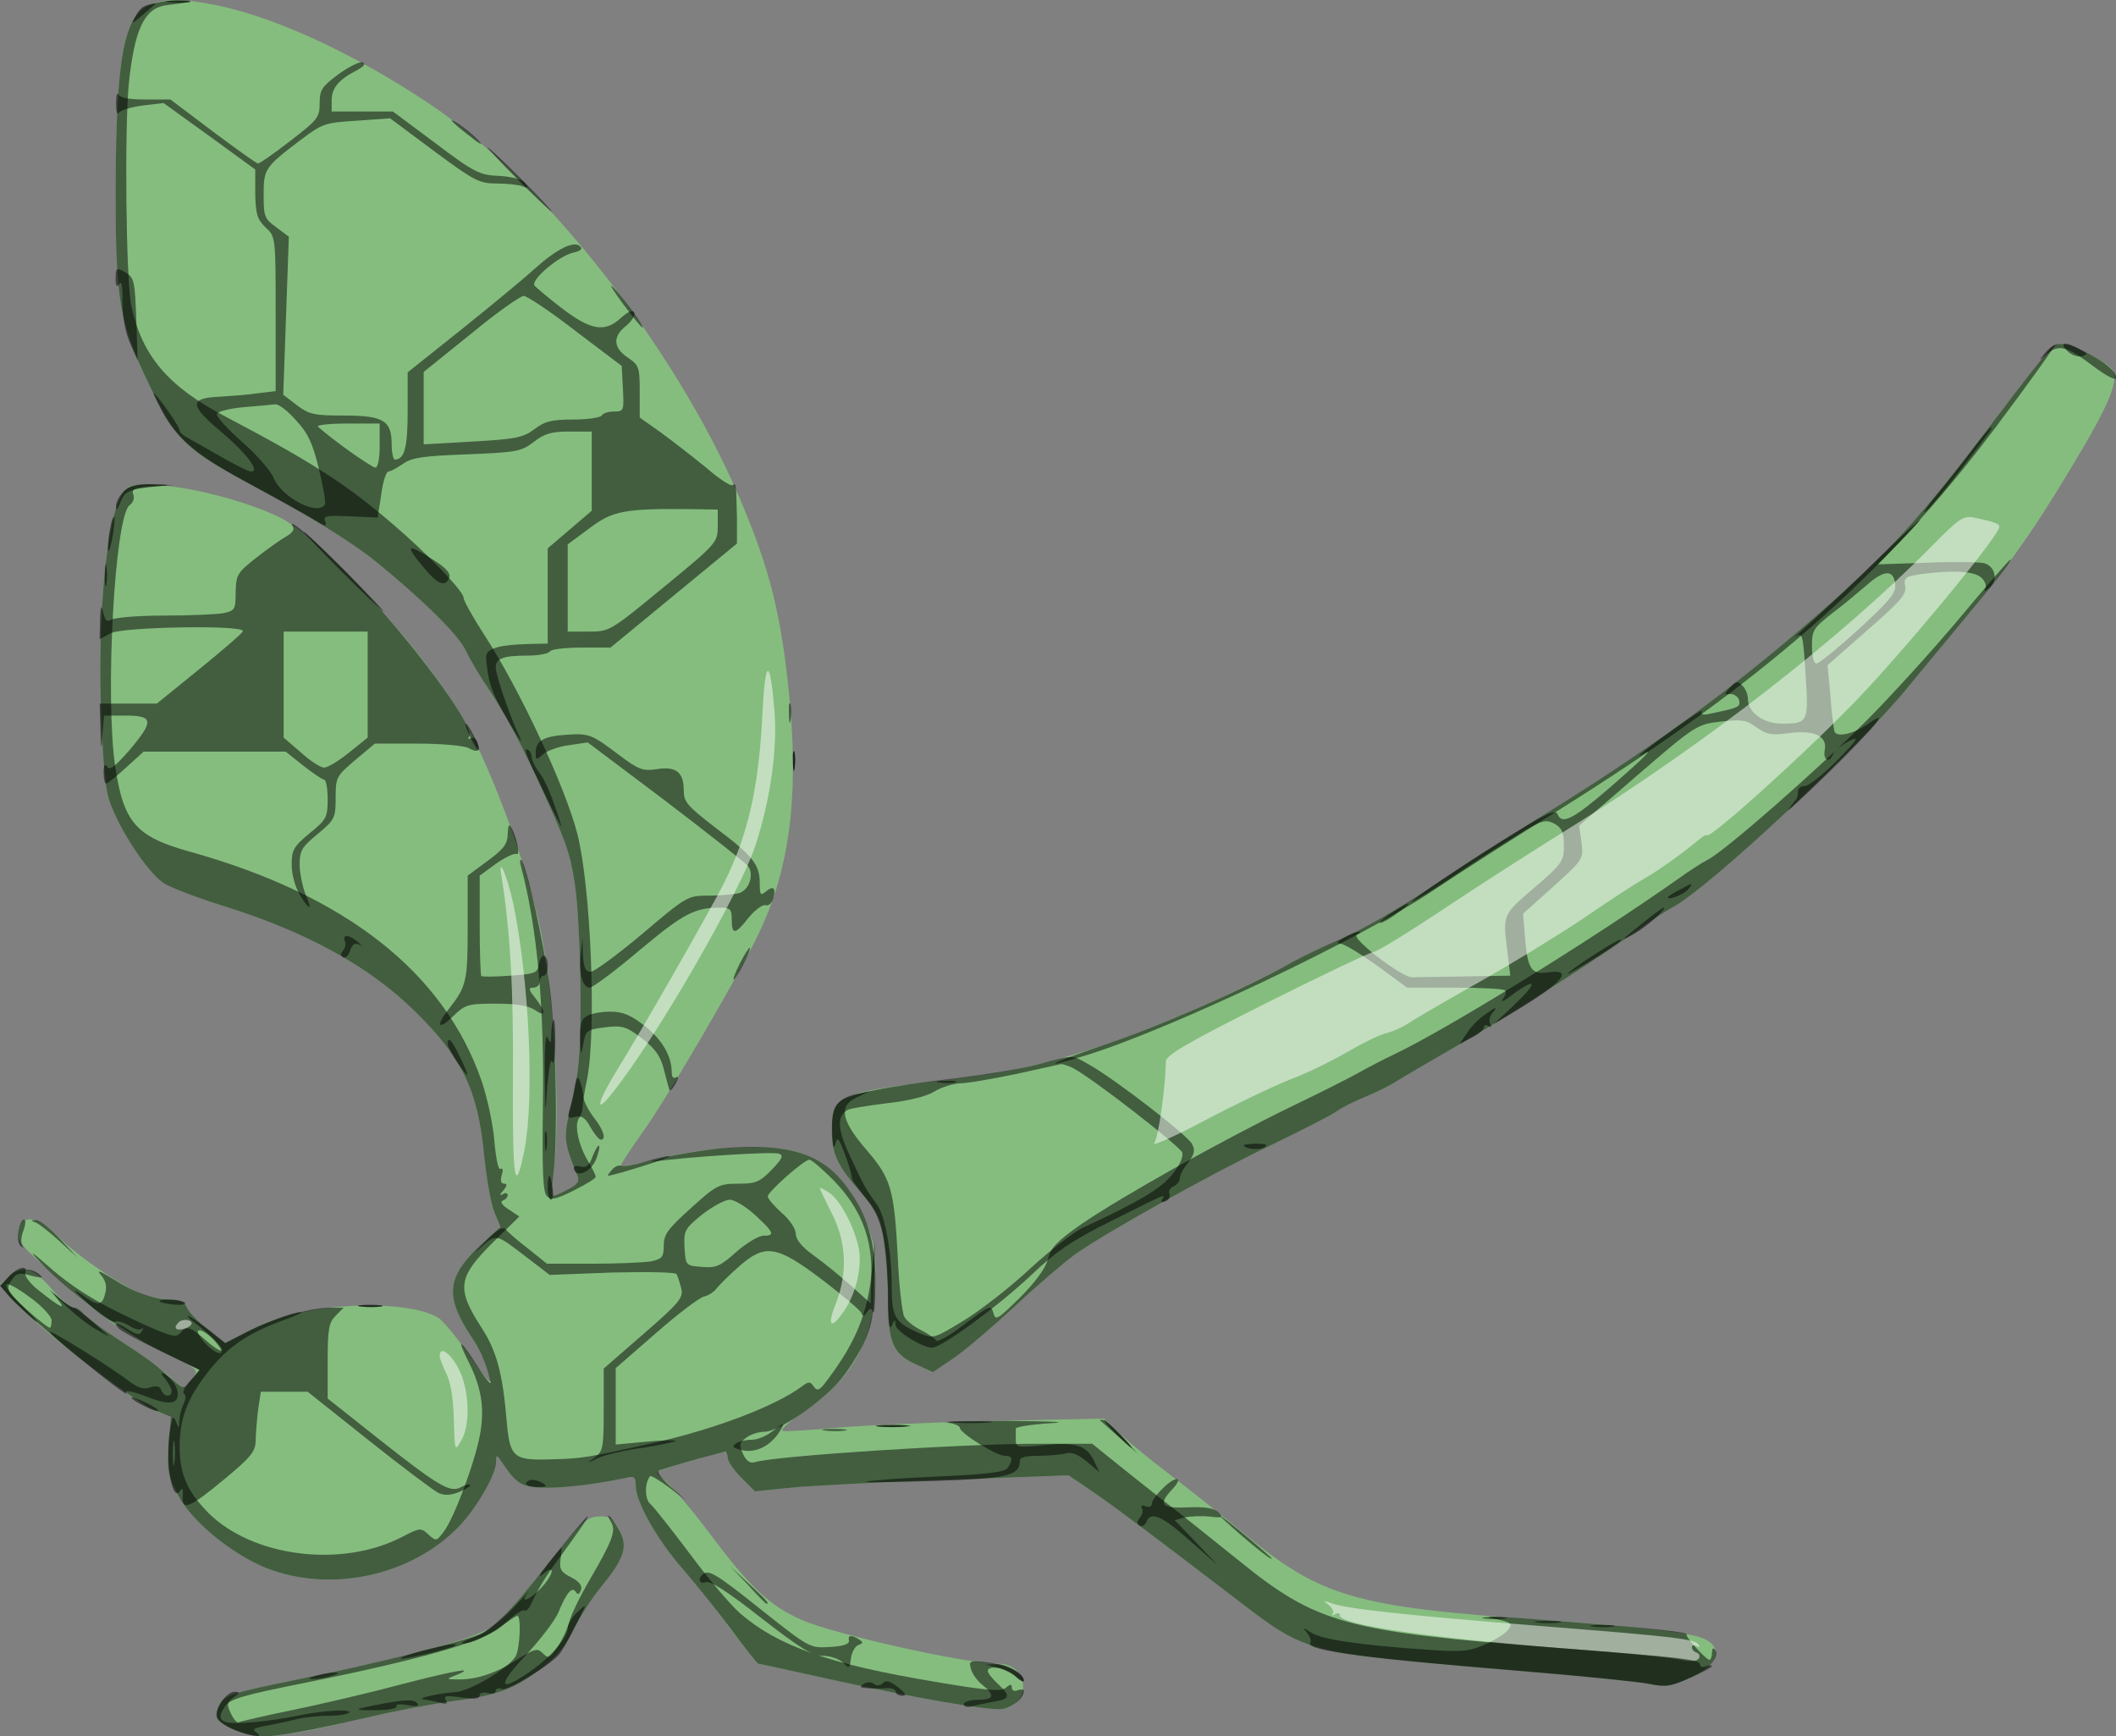 <svg xmlns="http://www.w3.org/2000/svg" viewBox="0 0 528.9 433.98" version="1.0"><rect x="0" y="0" width="528.9" height="433.98" fill="#808080" stroke="none"/><g fill="#85bd7e"><path d="M37.3 1.263c-6.4 2.8-8.3 13.4-8.4 46.3 0 27.6.9 33.1 8.4 48.6 6.3 13.2 9.3 16.3 22.6 23.4 17.4 9.3 27.7 15.7 34.3 21 12 9.8 20.4 18.2 22.2 22 1 2.1 3.1 5.7 4.7 8.1 5 7.3 9.5 15.7 15.7 29.5 5.2 11.5 6.1 14.5 7.2 23.2.6 5.5 1.1 17.4 1.1 26.5 0 13.5-.4 18.1-2.1 25.4-2.3 9.2-2.2 9.9 1.4 18.8.5 1.2-.2 2.1-2.4 3.2-1.6.9-3.3 1.6-3.7 1.6s-.4-2.3 0-5.1c1.9-14 .4-43.1-3-60.4-3.6-18-13.9-45.3-21.6-57.2-11.6-17.8-34-41.8-43.5-46.7-12-6-34.7-10.4-38.6-7.4-4.3 3.3-7.2 27.5-6.4 54 .2 9.5 1 19.7 1.7 22.5 1.5 6.6 9.8 19.6 14.2 22.3 1.8 1.1 8.4 3.6 14.8 5.6 20.8 6.5 36.4 15.1 47.8 26.3 11.9 11.7 15.7 19.6 17.3 35.9.6 5.9 1.7 12.3 2.6 14.4l1.5 3.6-4.1 3.7c-9.1 8.3-10 13.1-3.8 22.8 1.9 2.9 3.7 6.2 4 7.3.3 1 .9 3 1.3 4.4.3 1.4-1.8-1.1-4.7-5.4-3-4.4-6.6-8.8-8-9.9-3.9-2.8-15.2-4-26.2-2.8-10.1 1.2-15.6 2.7-22.7 6.6l-4.6 2.4-4.4-3.5c-2.5-2-4.8-4.4-5.2-5.5-.5-1.2-1.7-1.9-3.5-1.9-1.5 0-4.5-.5-6.5-1-4.8-1.4-17.1-9.6-22.3-14.9-4.8-5-9-5.6-9.8-1.4-.4 2.2.4 3.4 5.1 7.7 13.5 12.4 21 17.9 30.4 22.4 9.6 4.5 9.6 4.6 8.1 6.9-.8 1.3-1.8 2.3-2.2 2.3s-2.2-1.4-4.1-3.2c-1.9-1.7-7.1-5.5-11.5-8.3-4.4-2.9-8.6-5.9-9.4-6.8-.7-1-1.9-1.7-2.6-1.7s-3.1-2-5.2-4.4c-4.9-5.6-7.7-6.5-10.8-3.6l-2.4 2.3 2.2 2.7c5.1 6.4 31.8 27.2 37.1 29l3.4 1.1-.5 7.2c-.5 6.5-.2 7.7 2.4 12.7 3.4 6.5 13.6 14.8 22.3 18.2 16 6.1 35.8 1.8 47.7-10.4 4.5-4.7 9.3-12.9 9.4-16.2 0-2 .1-2 1.7.4 3.6 5.3 5 6 11 6 5.1 0 12.8-1 20-2.5 1.8-.5 2.2-.1 2.2 2 0 4 5.3 13.4 11.5 20.5 3.1 3.6 8.6 10.4 12.2 15.3 3.6 4.8 6.7 8.7 7 8.7.2 0 7.7 1.6 16.6 3.6 22.7 5 41.2 8.2 44.4 7.7 7.4-1.3 6.5-11.3-1-11.3-8.2 0-41.2-7.4-49.3-11s-13-8.3-23-21.7c-4.6-6.1-9.6-12-11.1-13.1-3.1-2.3-3.6-2 7.3-5.1 8.5-2.5 8.4-2.5 8.4-.6 0 .9 1.5 3.1 3.4 5l3.4 3.4 8.9-.9c4.8-.5 22.5-1.4 39.2-2l30.3-1.1 6.2 4.2c6.9 4.8 13.6 9.9 34.6 25.9 19.2 14.7 17.2 14.1 69.1 18.5 16.7 1.4 32.5 3 35.1 3.5 4.2.8 5.5.7 10.2-1.4 7.9-3.5 8.8-8.7 1.7-10.5-4.4-1.2-18.7-2.7-39.1-4.1-46.2-3.2-54.8-5.7-74-21.6-5.8-4.7-14.1-11.4-18.5-14.7s-9.9-7.8-12.2-10l-4.2-4-27.3.6c-15 .3-32.8 1.1-39.6 1.7-6.7.6-12.8 1-13.4.8-.7-.3 1.3-2.1 4.4-4.2 12.5-8.3 18.1-17.8 18.6-32.1.3-7.3 0-10.1-1.7-14.6-4.6-12.3-11.7-18.5-22.2-19.7-8.3-.9-21.4.2-31.3 2.8-4.4 1.1-8.1 1.8-8.3 1.6s2.3-4.1 5.6-8.7c5.4-7.5 22.3-36.3 28.1-47.9 8.2-16.2 10.8-34.6 8.5-59.5-2-21.4-4.9-33.1-12.8-51.5-16.3-37.7-49.1-79.2-77.7-98.2-18.7-12.4-37.8-21.2-52.5-24.3-9-1.8-13-1.8-17.1-.1z"/><path d="M497.9 105.763c-17.3 23-25.7 32.3-42.6 47-22.6 19.8-43.5 35-71.4 52.1-7.4 4.6-19.4 12.3-26.7 17.2-7.2 4.8-16.9 10.4-21.5 12.4-4.6 1.9-11 5-14.3 6.9-11.1 6.1-32.8 15.6-46 20-15.2 5-23.9 6.9-42.5 9-22.5 2.6-25 3.8-25 11.6 0 6.5 1.2 9.1 7.1 15.9 4.4 5.1 5.1 6.5 5.9 12.1.5 3.5 1 9.8 1 13.9 0 11.5 1.2 14.4 6.7 17l4.6 2.1 5.3-3.6c2.9-2 9.7-7.8 15.1-12.8 5.4-5.1 12.1-10.8 14.8-12.8 7.6-5.5 34.4-20.4 49.4-27.6 7.3-3.5 14.5-7.2 16-8.2 1.5-1.1 4.7-2.7 7.2-3.7 2.4-1 6-2.7 7.9-3.9s9.4-5.6 16.7-9.8c11.9-6.9 35.3-22 45.7-29.4 2.1-1.5 5.2-3.6 7-4.5 9.4-5.3 44.9-38.4 58.1-54.3 2.7-3.3 8.1-9.8 12-14.5 12.9-15.4 19.3-24.3 28.9-40.3 10.2-16.8 12.6-22.8 10.5-25.4-1.7-2-10.4-6.3-12.8-6.3-1.5 0-6.3 5.7-17.1 19.9zM136.5 391.563c-5.4 6.8-11.2 13.4-13 14.8-3.9 2.9-21.9 7.9-48 13.2-16.1 3.2-19.1 4.1-20.3 6-2 3.1-1.1 4.9 3.2 6.7 6.3 2.7 11 2.3 33.5-3 5.8-1.4 15.1-3.2 20.8-4 12-1.6 15.7-3 22.8-8.4 3.7-2.8 6-5.5 7.8-9.5 1.5-3 4.6-7.9 7-10.8 5.9-7.3 6.8-10.3 4.3-14.5-1.6-2.7-2.5-3.2-5.2-3-2.9.2-4.3 1.6-12.9 12.5z"/></g><g fill-opacity=".5"><path d="M42.2.563c1.5.2 3.7.2 5 0 1.2-.2 0-.4-2.8-.4-2.7 0-3.8.2-2.2.4zM36.1 1.563c-.7.2-1.7 1.4-2.3 2.6-1.1 2-1 2 1.7-.3 1.6-1.4 3.1-2.6 3.3-2.8.7-.4-1.4-.1-2.7.5zM84.6 18.563c-4.2 3.1-4.7 3.9-4.7 7.3 0 3.5-.5 4.1-7.4 9.4-4 3.1-7.6 5.6-8 5.6s-5.4-3.6-11.3-8l-10.6-8h-6.3c-4 0-6.4-.4-6.7-1.3-.3-.6-.6.4-.6 2.3s.3 3 .7 2.3c.4-.6 3.1-1.4 6-1.8l5.2-.6 11.5 8.3 11.4 8.3v6.1c.1 5.1.5 6.4 2.6 8.4 2.5 2.3 2.5 2.4 2.5 21.6v19.3l-4.2.5c-2.4.4-6.8.7-9.8.9-7.6.3-7.6 2.1.2 8.6 6.4 5.4 10 10.1 7.7 10.1-.7 0-4.1-1.7-7.7-3.8-3.5-2-7.3-4.1-8.3-4.7-1-.5-1.9-1.3-1.9-1.8 0-.8-4.3-7.1-6.3-9.2-.6-.6.3 1.4 1.9 4.4 3.7 7 8.9 11.2 22.8 18.7 6.3 3.4 13 7.1 15 8.3 2.9 1.8 3.5 2 3 .6-.6-1.4.1-1.6 6.2-1.3l6.9.3.9-5.8c.4-3.1 1.2-5.7 1.8-5.7.5 0 2.1-.9 3.6-1.9 2.2-1.6 5.1-2 16-2.4 12.4-.5 13.6-.7 16.7-3.1 2.7-2.1 4.5-2.6 8.9-2.6h5.6v19.8l-5.5 4.7-5.5 4.7v23.8l-4.7.1c-7.8.2-10.8 1.2-10.7 3.4.4 5.6 1.3 8.5 4.2 13.5 3.9 6.9 5.7 9.4 3.8 5.5-2.2-4.8-5.6-14.7-5.6-16.6 0-2.2 2-2.9 8-2.9 2.7 0 5.2-.5 5.5-1 .3-.6 3.9-1 7.9-1h7.3l15.8-13 15.8-13v-6.5c-.2-8.6-.2-8.7-1.1-8.1-.5.3-3.4-1.6-6.5-4.3-3.2-2.6-8.2-6.5-11.2-8.7l-5.5-3.9v-6.5c0-6.1-.2-6.6-3-8.5-3.7-2.5-3.8-5.3-.3-8 1.4-1.2 2.3-2.7 1.9-3.3-.4-.7-1.5-.2-3.3 1.4-4 3.7-7.5 3.1-14.6-2.3-3.4-2.6-6.5-5.2-7-5.8-1-1.4 6.1-7.4 9.6-8.2 1.9-.4 2.5-.9 1.8-1.6-1.5-1.5-5.9.7-11.1 5.4-2.4 2.2-10.6 9-18.2 15.1l-13.8 11v9.7c0 9.1-.8 12.1-3.2 12.1-.4 0-.8-1.7-.8-3.8 0-6-2.1-7.2-12-7.2-7.4 0-8.7-.3-11.7-2.6l-3.4-2.6.7-19.7.7-19.8-3.2-2.4c-2.9-2.1-3.1-2.7-3.1-8.1 0-6.5.3-6.9 9.4-13.8 5.3-4 6-4.2 13.9-4.7l8.3-.6 11 8.2c10 7.4 11.3 8.1 15.6 8.1 2.5 0 5.5.3 6.5.7 1.5.6 1.6.4.6-.8-.8-1-3.3-1.6-6.5-1.8-4.8-.2-6.1-.8-15.9-8.2l-10.6-7.9H82.9v-2.8c0-3.1 1.8-5.2 6.3-7.5 1.8-1 2.3-1.6 1.4-2-.7-.2-3.4 1.1-6 3zm59.3 64.2l11.5 8.7.3 5.7c.3 5.5.2 5.7-2.2 5.7-1.4 0-2.8.4-3.1 1-.3.5-3.5 1-7.1 1-5.4 0-7.1.4-9.7 2.4-2.8 2.1-4.7 2.5-15.4 3.1l-12.3.7v-18.1l11.8-9.5c6.4-5.3 12.4-9.5 13.2-9.5s6.7 3.9 13 8.8zm-70 22.2c3 3.2 4.2 5.6 5.8 12.2 1.1 4.5 1.8 8.5 1.5 8.9-1.7 3-10.8-1.7-12.8-6.6-.8-1.9-4.4-6-8-9.1-3.6-3.2-6.4-6.3-6.2-6.9s3.2-1.4 6.8-1.7c3.5-.3 7-.6 7.8-.7s3.1 1.6 5.1 3.9zm21 6.4c0 3.3-.4 5.5-1.1 5.5-.9 0-10.8-7-14.3-10.2-.6-.4 2.7-.8 7.2-.8h8.2v5.5zm84.5 20.1c0 4.1-.1 4.3-13.5 15.3s-13.5 11.1-18.7 11.1h-5.3v-21.8l5.4-4c5.8-4.4 8.8-5 25.6-4.8l6.5.1v4.1zM28.9 69.563c0 2 .3 2.4.9 1.4.6-.9.9.7.8 4.5 0 3.7.7 7.5 1.9 10.3l1.9 4.3-.3-9.3c-.4-11-.5-11.4-3.1-12.9-1.9-1-2.1-.8-2.1 1.7zM511.3 88.063c-1.9 2.3-1.9 2.3.2.5 3.1-2.6 5-2.1 11.5 2.8 3.3 2.5 5.9 3.9 5.9 3.1 0-1.7-2.6-3.9-7.7-6.5-5.4-2.7-7.5-2.7-9.9.1zM492.9 112.563c-2.4 3.2-6.4 8.3-8.9 11.3s-3.7 4.8-2.7 4 4.8-5.3 8.4-10c8.8-11.4 8.5-11 7.9-11-.2 0-2.4 2.6-4.7 5.7zM30.9 122.863c-1.1 1.1-2 2.8-1.9 3.7 0 1.2.4.8 1.1-1 1-2.8 2.4-3.4 9.3-4 3.5-.3 3.3-.4-1.2-.5-4.1-.2-5.8.3-7.3 1.8zM27.6 131.763c-.4 1.8-.7 4.3-.6 5.5.1 1.1.5.1 1-2.4s.7-4.9.6-5.5c-.2-.5-.7.5-1 2.4zM469.4 139.663c-5.5 5.4-12.7 12.2-16 15.2-3.4 3-5.4 4.9-4.4 4.2 1.5-1.1 1.7-.3 2.3 9.4.8 12.1.7 12.4-6 12.4-4.5 0-8.4-2.8-8.4-6.1 0-1.1-.6-2.7-1.4-3.4-1.2-1.2-1.6-1.1-3 .4-1.6 1.8-1.6 1.9 0 1.7 1 0 2 .7 2.2 1.6.3 1.7 0 1.8-7.6 3.4-1.6.3-2.1.1-1.7-.7.4-.6-2.6 1.3-6.6 4.2-7.2 5.1-10.8 8-8.1 6.5 2.9-1.7.6.6-8.2 8.3-9.3 8-12.1 9.5-13.2 6.7-.4-1.1-2.7-.2-9.5 4-11 6.6-26.9 17.3-26.9 17.9 0 .3 4.6-2.5 10.3-6.3 5.6-3.8 13.1-8.5 16.5-10.6 5.7-3.5 6.6-3.7 8.8-2.6 1.9 1.1 2.4 2.1 2.4 5.5 0 3.9-.4 4.5-7.5 10.6-7.9 6.8-7.8 6.5-6.6 16.1l.7 5.8-11.5.2c-6.4.1-12.3.2-13.1.2-2.6 0-15.2-9.7-13.8-10.6 2.3-1.4-.6-.8-3.2.7-1.7 1-2 1.4-.9 1.5.9 0 5 2.5 9.2 5.5l7.5 5.5h11.9c6.6 0 12.3.3 12.6.7.4.3.1 1.3-.6 2.2-.6.9.5.4 2.5-1.2 6-4.4 6.4-3.1.6 2.4l-5.3 5 4.5-2.7c12.7-7.6 15.8-11.2 8.9-10.2-4 .6-5-1-5.6-8.4l-.5-6.3 7.6-6.8c7.5-6.8 7.5-6.8 7-11l-.6-4.2 14.7-12.7c14.5-12.5 14.8-12.6 20.7-13.3 5.2-.6 6.4-.4 8.9 1.4s3.7 2.1 8 1.5c6.4-.9 9.8.7 9.1 4.2-.5 2.6 1.2 3.4 2.1 1 .3-.8 2.1-2.2 3.9-3.2 2.8-1.4 2.4-.6-3 4.9-3.5 3.5-7.1 6.4-8 6.3-1 0-1.7.6-1.7 1.4s-.2 1.7-.5 2-1.1 1.4-1.9 2.5 3.6-3 9.8-9c11.6-11.4 16-16.6 10.4-12.6-3.8 2.7-8.2 3.7-8.7 2-.2-.8-.7-4.8-1-9l-.7-7.5 9.9-8.7c8.3-7.2 9.9-9.1 9.5-11-.4-2.2 0-2.5 4.3-3.1 7.9-1 13.1-.7 14.8 1 .9.8 1.3 2.1.9 2.7-.4.8-.2.8.9-.1 2.4-1.9 1.7-5.5-1.2-6.3-1.4-.3-7.9-.4-14.5-.1l-12 .4 5.5-5.6c8.7-9 5.4-6.4-5.5 4.2zm4.3 6.3c.3 2.2-1.3 4.1-9.1 11.3-5.2 4.7-9.9 8.6-10.6 8.6-.6 0-1.1-1.8-1.1-4.3 0-4.1.4-4.6 5.1-8.3 2.8-2.1 6.7-5.4 8.7-7.1 4.3-3.8 6.6-3.8 7-.2z"/><path d="M73.2 131.663c.5.6-.2 1.6-1.6 2.4-1.3.7-4.7 3.1-7.5 5.3-4.8 3.8-5.1 4.3-5.2 8.6 0 4.4-.2 4.7-3.1 5.3-1.7.3-8.4.6-14.8.6s-12.3.5-13.1 1c-1.2.7-1.6.3-2.1-1.8s-.7-1.7-.8 2l-.1 4.7 2.8-1.5c3.1-1.6 33.6-2.1 33-.5-.1.5-5.1 4.8-10.9 9.5l-10.6 8.6H24.9l.2 6.2c.1 5.7.2 5.8.5 1.5l.4-4.7h5.5c6.9 0 7 1.4.8 8.7-3.5 4-4.9 5.1-5.5 4.1-.6-.9-.9-.4-.9 1.4 0 1.6.3 2.8.6 2.8.4 0 2.6-1.8 5-4l4.4-4h35.5l4.4 3.5c2.4 1.9 4.8 3.5 5.2 3.5.5 0 .9 2.2.9 4.9 0 4.5-.3 5.1-4.5 8.5-4 3.3-4.5 4.2-4.5 7.9 0 2.4.9 5.6 2 7.4 2.6 4.3 3.3 4.2 1.4-.2-.7-1.9-1.4-5.2-1.4-7.3 0-3.5.6-4.4 4.5-7.6 4.3-3.6 4.5-4 4.5-9.1s.2-5.4 4.9-9.4l4.9-4.1h10.7c5.8 0 11.5.5 12.7 1.1 2.3 1.3 3.1.8 2.2-1.5-.3-.9-1.1-1.3-1.7-.9-.6.3-.7.1-.3-.5 1.5-2.5-14.6-24.2-29.4-39.6-8.6-8.9-16.5-15.8-14.7-12.8zm18.7 39.4v13.3l-4.6 3.7c-2.6 2.1-5.4 3.8-6.3 3.8s-3.5-1.7-5.8-3.8l-4.3-3.7v-26.5h21v13.2zM105.5 141.363c3.8 4.7 5.8 5.6 6.8 3 .4-1.1-.9-2.5-4.1-4.5-6.4-4.1-7.1-3.8-2.7 1.5zM26.2 143.863c0 2.5.2 3.5.4 2.2.2-1.2.2-3.2 0-4.5-.2-1.2-.4-.2-.4 2.3zM141.4 183.663c-5.6.4-7.5 1.5-7.5 4.5 0 1.9.1 1.9 1.8.4 1-.9 4-2 6.5-2.3l4.7-.7 19.4 14.6c10.6 8.1 19.9 15.4 20.6 16.2 1.7 2.1.4 6.1-2.2 6.9-1.3.3-4.7.6-7.6.6-5.2 0-5.4.1-16.5 9.5-6.2 5.2-12 9.5-12.9 9.5-1.4 0-1.8-.9-2-4.3l-.1-4.2-.4 3.9c-.6 5 .4 8.6 2.2 8.6.7 0 6.4-4.2 12.5-9.4 10.9-9.1 13.7-10.6 20.1-10.6 2.6 0 2.9.4 2.9 3 0 3.9.9 3.8 4.3-.6 1.6-1.9 3.5-3.3 4.2-3 .7.2 1.5-.5 1.9-1.7.7-2.7 0-3.3-1.9-1.7-1.3 1.1-1.5.8-1.5-2.2 0-4.6-1.8-6.8-11.1-13.8-7.1-5.5-7.9-6.4-7.9-9.4 0-4.5-2-6-6.8-5.2-3.4.5-4.5.1-9.3-3.5-7-5.3-7.5-5.5-13.4-5.1z"/><path d="M131.8 189.063c1.5 3.7 9.2 19.5 8.5 17.3-2.5-7.9-4-11.3-5.6-13.4-1-1.3-1.8-3-1.8-3.7s-.4-1.6-1-1.9c-.6-.4-.7.2-.1 1.7zM198.2 190.363c0 2.2.2 3 .4 1.7.2-1.2.2-3 0-4-.3-.9-.5.1-.4 2.3zM126.9 208.363c0 2.5-.9 3.8-5 6.8l-5 3.7v13c0 13.4-.3 14.7-4.7 20.3-3.4 4.3-2.7 5.5 1 1.9 3.1-3 3.7-3.2 10.8-3.2 5.1 0 8.1.5 9.7 1.6 2.8 1.9 2.8.5.1-3-1.7-2.1-1.8-2.6-.5-2.6.9 0 1.6-.7 1.6-1.5s.5-1.5 1-1.5c.6 0 1-1.1 1-2.5 0-3.1-1.7-3.3-2.2-.3-.3 2.1-1 2.4-7.1 2.8-3.8.3-7.1.3-7.3.1s-.4-6-.4-12.8v-12.3l4.1-3c2.3-1.6 4.6-2.7 5.1-2.4 1 .6.1-4.2-1.3-6.6-.6-1.1-.8-.6-.9 1.5zM419.7 222.463c-1.6.8-2.8 1.6-2.8 1.8 0 .9 4-.7 5.1-2 1.4-1.7 1.1-1.7-2.3.2zM348.2 227.963c-3.5 2.2-4.6 3.7-1.5 2 2.2-1.3 5.8-4 5.2-4.1-.3 0-2 1-3.7 2.1zM410.9 230.463c-5.8 4.6-6.2 5.1-2.2 2.8 3-1.7 8.2-6.4 7.1-6.4-.2 0-2.4 1.6-4.9 3.6zM86.2 235.263c.3.7.1 1.8-.5 2.4s-.6 1.2 0 1.6c.6.3 1.3-.3 1.7-1.4.7-2.1 1.5-2.5 3.1-1.3.5.5.1 0-.9-1-2.3-2-4.1-2.2-3.4-.3zM398.1 238.863c-3.4 2.2-6.2 4.2-6.2 4.5 0 .4 11.7-6.8 12.9-8 1.4-1.4-1.3 0-6.7 3.5zM184.9 240.863c-1.1 2.2-1.8 4-1.5 4 .2 0 1.4-1.8 2.5-4s1.8-4 1.5-4c-.2 0-1.4 1.8-2.5 4zM370.8 253.863c-1.5 1.1-3.4 3.1-4.3 4.6l-1.7 2.5 3-1.6c1.7-.8 3.1-2 3.1-2.6s.5-.7 1.2-.3.8.3.4-.5c-.4-.6-.2-1.8.4-2.6 1.7-2 1-1.8-2.1.5zM146.7 253.963c-1.4.7-1.8 2.2-1.7 5.7.2 4.5.2 4.5.8 1.2s.8-3.5 5.5-4.1c4.3-.5 5.2-.2 9.2 2.8 3.2 2.5 4.6 4.4 5.4 7.6.6 2.3 1.2 4.6 1.4 5.2.1.5.8-.1 1.5-1.4.8-1.4.9-2.1.2-1.7s-1.1-.1-1.1-1.2c0-4.1-2.4-8.2-6.7-11.6-3.6-2.8-5.5-3.6-8.7-3.6-2.3 0-4.9.5-5.8 1.1zM137.8 258.063c0 2.8-.2 3-.9 1.3-.5-1.3-.8 2.1-.7 9 .1 10.9.1 10.9.6 3 .4-4.5.9-7.1 1.2-6 .4 1.1.7-.8.8-4.3 0-3.4-.1-6.2-.4-6.2s-.5 1.5-.6 3.2zM111.9 260.963c0 .5 1.1 2.7 2.5 4.7 3 4.4 3.2 4 .5-1.6-2-4.2-3-5.2-3-3.1zM259.4 266.063c-3.8 1-12.8 2.5-20 3.4-18.2 2.1-27.4 4-29.6 6-1.5 1.3-1.9 3-1.8 7.3.1 3.7.3 4.8.8 3.2.5-2 .8-1.7 2.5 2.8 1 2.8 1.7 5.3 1.6 5.6-.1.4 1.5 2.6 3.5 5.1 4.1 5 5.4 10.7 5.6 25.4 0 5.7.3 7.8.9 6.5.7-1.7.9-1.7.9-.3.1 1.7 6.7 5.8 9.2 5.8 2.3 0 16.4-10.3 24.6-18 6.6-6.3 10.4-8.8 20-13.6 14.4-7.2 13.7-6.9 12.9-5.5-.4.7-.1.9.8.5.8-.3 1.3-1.1 1-1.9-.3-.7.2-1.5 1-1.8.9-.4 1.6-1.3 1.6-2 0-.8.9-2.6 2.1-4 1.6-2.1 1.8-3.1.9-4.7-1.2-2.2-18.9-15.9-25.4-19.6-4.7-2.7-3.9-2.7-13.1-.2zm8.8.9c4.7 2.4 26.7 19.5 27.3 21.1.3 1.1-.6 3.2-2.5 5.5-2.8 3.5-8.1 6.7-22.1 13.2-2.5 1.1-8.5 5.8-13.5 10.4-4.9 4.6-12.4 10.4-16.5 12.9-7.4 4.5-7.6 4.6-11 3.2-6.1-2.6-7-4-7-11.3 0-9-1.6-17.9-3.7-20.9-3-4.1-3.1-4.4-6.6-11.8-3.3-6.9-3.5-10.2-.8-11.8.6-.4 5-1.1 9.8-1.7 5.4-.6 9.9-1.7 11.9-2.9 1.7-1.1 4.7-2 6.5-2.1 1.9 0 8.1-1.1 13.9-2.3 5.8-1.3 10.9-2.4 11.3-2.5.5 0 1.8.4 3 1zM143.6 271.863c-.3 1.9-.9 4.5-1.3 5.7-.5 1.8-.3 2.1 1.5 1.6 1.6-.4 2.5.2 3.8 2.6 1 1.7 2.1 3.1 2.6 3.1 1.4 0 .7-2.4-1.8-5.6-1.4-1.8-2.5-4.1-2.6-5.1 0-1-.4-2.7-.8-3.8-.6-1.6-.9-1.3-1.4 1.5zM136.2 285.363c0 2.2.2 3 .4 1.7.2-1.2.2-3 0-4-.3-.9-.5.1-.4 2.3zM148.1 289.063c-.8 2.3-1.6 2.9-3.1 2.5-1.3-.3-1.8-.1-1.5.8.8 2.1 4.2.5 5.5-2.6.6-1.6 1-3.2.7-3.4-.2-.2-.9 1-1.6 2.7z"/><path d="M179.9 287.063c-4.7.5-11 1.5-14 2.3s-3.9 1.2-2 .9c8.1-1.1 29.3-2.5 30.8-1.9 1.2.4.9 1.2-1.8 4-3 3.1-4 3.5-8.4 3.5-4.8 0-5.5.4-11.8 6.1-5.8 5.2-6.8 6.6-6.8 9.4s-.4 3.3-3.1 3.9c-1.7.3-8.3.6-14.6.6h-11.5l-4.6-3.7c-2.6-2-5.2-4.2-5.7-4.9-.8-.8-2.2.1-5.5 3.5-2.6 2.6-3 3.2-.9 1.2 4.1-3.7 3.7-3.8 11.9 2.5l5.5 4.2 15.6-.6c8.7-.2 15.8-.1 16.1.4s.8 2.1 1.2 3.6c.5 2.3-.4 3.5-9.4 11.3l-10 8.7v10.3c0 9.5-.2 10.4-2.2 11.9-2.2 1.6-2.2 1.6.7.2 1.7-.8 6.8-2 11.3-2.6 4.5-.7 8.2-1.5 8.2-1.7 0-.3-3.4-.2-7.5.2l-7.5.7v-19.1l10.1-8.8c5.5-4.8 10.9-8.9 12-9.1 1-.2 2.4-1.1 3.1-2s3.2-3.4 5.6-5.5c6.6-5.8 9.4-5.3 20.8 3.3 5.1 3.9 9.5 7.6 9.8 8.3.3.9.7.9 1.4-.2.8-1.1 1-1.1 1.5 0 .3.8.6-2.5.6-7.3.1-9.9-1.9-16.8-6.9-23.7-6.4-8.8-14.9-11.4-32-9.9zm28.6 8.1c6.7 7 9.6 14.4 9.3 23.8l-.2 6.8-5-4.5c-2.8-2.5-7-5.9-9.4-7.6-2.8-2-4.3-3.9-4.3-5.3 0-1.2-1.5-3.5-3.5-5.2-1.9-1.7-3.5-3.6-3.5-4.1 0-1.2 9.1-9.2 10.4-9.2.6 0 3.3 2.4 6.2 5.3zm-19.8 8.5c4.8 4.4 5.1 5.2 2.1 5.2-1.1 0-4.2 1.8-6.7 4-4 3.6-5.1 4.1-8.6 3.8-4.1-.3-4.1-.3-4.4-4.8-.2-4.3 0-4.7 4.4-8.3 2.6-2 5.7-3.7 6.9-3.7s4 1.7 6.3 3.8zM310.9 286.263c0 .9 3.9 1.3 5.1.5 1-.6.4-.9-1.8-.9-1.8 0-3.3.2-3.3.4zM136.9 296.863c0 1.6.4 3 .8 3 .5 0 .7-1.4.4-3-.2-1.7-.6-3-.8-3s-.4 1.3-.4 3zM2.2 319.063l-2.1 2.3 2.1 2.6c3.2 3.9 30.9 26.7 29.4 24.2-.5-.8 1.3-.5 4.7.8 6.1 2.4 8.4 2.1 8.1-1-.2-2.7-4.2-6.3-14-12.6-4.4-2.9-8.6-5.9-9.4-6.8-.7-1-1.8-1.7-2.4-1.7s-2.2-1-3.6-2.3l-2.6-2.2 2 2.4c2.4 2.9.7 2.1-4.8-2.3-2.1-1.6-3.5-3.6-3.3-4.3.8-2.1-1.9-1.5-4.1.9zm5.7 5.5c2.8 2.1 5 4.5 5 5.5s-.2 1.8-.4 1.8c-.8 0-7.9-6.1-9.7-8.4-2.9-3.7-.7-3.2 5.1 1.1z"/><path d="M25.2 318.663c1.2 1.4 1.6 2.8 1.1 4.6-.8 3.3-1.8 3.3-6.3 0-2.2-1.5-1.5-.6 1.9 2.5 3 2.8 6.1 4.9 6.8 4.6s2.3.2 3.6 1c1.2.8 2.6 1.2 3.1.8.4-.5.5-.2.1.5-.6 1.1-1.2 1-3.2-.2-2.8-1.9-4.3-2.1-2.6-.4.7.7 5.5 3.3 10.8 5.8l9.5 4.6-2.5 2.7c-1.3 1.4-2 2.9-1.5 3.2.5.4.5 1.3-.1 2.5-.5 1-1 2.9-1.1 4.2 0 2.1-.1 2.1-.8.3-.7-1.6-.9-1.4-1.4 1.4-1.5 7.4.3 19.2 2.4 15.9.6-.9.8-.5.7 1.2-.4 3.9 1.7 3.1 10.2-4 6.7-5.5 7.9-7 8-9.6 0-1.7.3-5.2.6-7.8l.7-4.6h11.7l15.2 12.1c8.4 6.7 16.3 12.6 17.5 13.2 1.6.7 3.1.6 5.3-.3 1.7-.7 2.9-1.5 2.6-1.7-.2-.3-1.3 0-2.4.6-2.6 1.4-5.5-.3-20.7-12.3l-12.5-9.9v-9.3c0-8.1.3-9.7 2-11.4l2-2h-3.3c-5 0-14.6 2.7-20.8 6l-5.5 2.8-4.5-3.5c-2.4-1.9-4.7-4.3-5.1-5.4-.5-1.2-1.7-1.9-3.5-1.9-4.5 0-9.5-1.7-14.8-5.1-3.4-2.1-4.4-2.5-3.2-1.1zm30.1 19.4c-.4.5-1.9-.3-3.5-1.8-1.5-1.5-2.6-3.1-2.3-3.6.4-.5 1.9.3 3.5 1.8 1.5 1.5 2.6 3.1 2.3 3.6zm-11.7 27.5c-.2 1.6-.4.5-.4-2.2 0-2.8.2-4 .4-2.8.2 1.3.2 3.5 0 5zM90.2 326.563c1.5.2 3.7.2 5 0 1.2-.2 0-.4-2.8-.4-2.7 0-3.8.2-2.2.4z"/><path d="M32.9 349.363c0 .7 6.1 3.7 6.6 3.3.2-.3-1.2-1.2-3.1-2.1s-3.5-1.5-3.5-1.2zM236.7 355.563c1.7.2 3.2.8 3.2 1.3 0 1.3 9.1 7 11.2 7 2 0 2.2.8.8 3-.7 1.1-4.7 1.6-17.7 2.2-9.2.4-17.2 1-17.8 1.3-.5.2 7.1.1 17-.2 18.4-.6 21.5-1.3 21.5-5 0-.9 1.4-1.3 4.8-1.3 2.6 0 5.6-.3 6.8-.6 1.4-.4 3.1.3 5.2 2.1l3.1 2.6-1.5-3.1c-1.9-3.7-4.6-4.5-13-3.6-6 .6-6.4.5-6.4-1.4v-2.8c0-.4 3.7-1 8.2-1.3 5.5-.3 1.9-.5-10.2-.6-10.2 0-17 .2-15.2.4zM278.9 358.363c1.9 1.9 3.6 3.5 3.9 3.5s-1-1.6-2.9-3.5-3.6-3.5-3.9-3.5 1 1.6 2.9 3.5zM192.9 357.863c-1.4 1.1-3.6 2-5 2s-3.2.4-3.9.9c-1.2.8-.9 1.1 1.4 1.7 3.3.8 7-.9 9.3-4.4 1.8-2.7 1.4-2.7-1.8-.2zM219.6 356.563c1.8.2 5 .2 7 0 2.1-.2.7-.4-3.2-.4-3.8 0-5.5.2-3.8.4zM290.7 371.963c-1.6 1.5-2.8 3.2-2.8 3.9s-.7 1-1.6.6c-.9-.3-1.2-.2-.9.5.4.5.2 1.6-.5 2.4-.7.9-.8 1.5 0 2 .5.3 1.3-.1 1.6-.9 1.1-2.8 3.8-1.7 10.9 4.6l7 6.2-5.4-5.7-5.4-5.6 2.6-.7c1.5-.3 4.3-.4 6.2-.2 3.1.4 3.4.2 2.1-1.1-1.1-1-3.3-1.4-7.6-1.2-6.6.3-7.5-.7-3.9-4.5 3-3.2.9-3.5-2.3-.3zM131.5 370.663c-.3.5.9.9 2.6 1 2.4.1 2.8-.2 1.8-.8-1.9-1.2-3.7-1.3-4.4-.2zM136.8 391.063c-2 2.6-2.4 3.5-1.1 2.4 3.2-2.8 2.8 0-.5 3.5-3 3.1-5.5 4-3.2 1.1.8-1-.7.6-3.3 3.4s-6.2 5.8-8 6.7c-4.6 2.1-27 7.8-47.2 11.8-14.3 2.9-17.1 3.7-18.3 5.6-2 3.1-1.1 4.9 3.3 6.8 4.1 1.7 7.9 2.1 5.5.6-1.1-.7-.4-1.1 2.5-1.6 2.1-.4 5.5-1.1 7.4-1.6s5.6-.9 8.2-.9 4.9-.4 5.2-.8c.6-1-7.1-.5-13 .8-2.3.5-7.3 1.3-11.1 1.6-7.8.7-9.5-.2-7-3.9 1.2-1.9 4.3-2.8 20.3-6 28.3-5.7 44-10.2 48.4-13.7 2.1-1.7 4.1-3 4.4-3 1 0 .7 8-.4 10.1-1.6 2.9-11.6 8.9-15.3 9-3.7.2-10 1.6-7.7 1.8.8.1 2.6.4 3.9.8 1.8.5 2.2.3 1.6-.7s.2-1.1 3.9-.6c3.2.5 4.6.4 4.6-.5 0-.6.8-.9 2-.6 1.1.3 2 .1 2-.5s.7-.8 1.5-.5c1.4.6 12.1-5.9 14.4-8.7.7-.8 2.5-4 4.1-7.2 2.9-5.7 3-5.7.5-3.4-1.4 1.3-2.5 3.1-2.5 4.1 0 2.4-4.3 7.3-9.5 10.9-7.8 5.4-8.2 3.5-1-4.1 3.7-4 7.4-8.8 8.2-10.8 2-4.9 3.4-6.5 4.3-5.1.5.8.9.7 1.3-.4s-.3-2.1-2.4-3.2c-2.6-1.3-3-2-2.7-4.5.3-1.6.3-2.9.2-2.9s-1.7 1.9-3.5 4.2zM175.6 393.563c-1.3 1.2-.7 2.5.9 1.9 1.1-.4 5.7 2.6 13.7 8.9 9.8 7.6 12.8 9.5 15.5 9.5 1.8 0 4.1.8 5 1.7 1.6 1.6 1.7 1.5 2-1.1.2-1.5 1-3 1.9-3.3 1.2-.5 1.2-.7.1-1.4-1.9-1.2-2.8-1.1-2.5.3.1.9-1.4 1.4-4.8 1.6-5 .3-5.1.2-17-9.2-11.6-9.3-13.4-10.3-14.8-8.9zM373.4 404.563c4.6 1 4.8 1.2 3.4 3-.8.9-3.4 2.5-5.7 3.5-3.8 1.7-5.7 1.9-14 1.3-16.8-1.1-26.6-2.6-29.2-4.2-2.3-1.5-2.4-1.5-1.2 0 .8.9 1.1 2 .8 2.5-1.1 1.9 14.4 3.9 54.9 7.2 13.8 1.1 27.1 2.5 29.7 3 4.2.8 5.5.7 10.2-1.4 5-2.2 7.9-5.7 6.2-7.3-.3-.4-.6.1-.6 1s-.3 1.7-.6 1.7c-.9 0-6.2-5.9-5.7-6.3.5-.6-7.8-1.5-29.7-3.2-18.7-1.5-22.1-1.6-18.5-.8zM242.7 417.163c.3 1.2 1.6 3 2.9 4 3.2 2.6 2.9 3.7-1.2 3.7-1.9 0-3.5.5-3.5 1.1s.8.8 1.8.6c.9-.3 3.4-.8 5.5-1.2 4.4-.7 4.5-1.4 1.2-4.5-1.4-1.3-2.5-2.7-2.5-3.2 0-1.6 4.7-.8 6.8 1.2 1.2 1.2 2.2 1.7 2.2 1.3 0-1.9-4-4-8.7-4.6-4.9-.6-5.1-.5-4.5 1.6zM215.9 420.863c-1.2.8-1 1 1 1.1 1.4.1 3.5.1 4.8 0 1.2-.1 2.2.3 2.2.9 0 .5.7 1 1.6 1 1.2 0 .9-.6-1-2.1-2-1.6-3-1.9-3.8-1.1-.7.7-1.6.8-2.3.2-.6-.5-1.6-.5-2.5 0z"/><path d="M95 425.963c-6.9 1.3-7.1 1.6-.9 1.5 3.1 0 5.4-.5 5-1-.3-.5.9-.6 2.7-.3 2 .4 3 .3 2.6-.3-.7-1.2-3.2-1.1-9.4.1z"/></g><g fill-opacity=".5" fill="#fff"><path d="M482.9 136.463c-22.8 23.1-57 49.7-90.4 70.4-8.2 5.1-22.3 14.1-31.3 20.1s-17 10.9-17.7 10.9-12.7 5.7-26.7 12.7c-20.5 10.3-25.4 13.2-25.4 14.8 0 6-1.9 19.2-2.9 20.4-.6.8 5.1-1.7 12.6-5.7 7.6-4 17.2-8.6 21.5-10.3 4.3-1.6 10.7-4.8 14.3-6.9s7.9-4.2 9.5-4.6c1.7-.4 4.1-1.5 5.5-2.4 1.4-1 9.5-5.7 18-10.5s20.2-12 26-15.9c5.8-4 12.5-8.4 15-9.8 4-2.3 9.8-6.5 14-10 .8-.7 1.6-1.1 1.8-.9.9.8 23.9-19.9 36.7-33.1 11.4-11.7 35.1-40.2 36.3-43.8.3-.9-1.1-1.4-6.3-2.5-2.7-.5-3.7.2-10.5 7.1zM190.6 177.963c-.9 18.8-3.6 30.7-9.7 42.9-3.6 7.1-20.3 36.3-26.3 46-5.3 8.5-6.2 12.2-1.6 6.4 11-13.7 32.1-50.3 35.9-62.2 3.7-11.4 5.4-23.7 4.7-33.1-1.1-13.7-2.3-13.7-3 0zM125.4 219.363c2.1 13.1 3 28.1 2.8 50.4-.1 25.5.5 29.5 2.9 17.6 2.5-13.2 1.2-42.1-2.8-61.5-1.6-7.3-4-12.6-2.9-6.5zM204.9 296.963c0 .2 1.4 3.1 3 6.3 3.7 7.2 4 14.9 1 22.6-2.2 5.5-1.3 6.6 1.8 2.2 2.7-3.8 4.2-8.8 4.2-13.7s-4.4-14.2-7.7-16.3c-1.3-.8-2.3-1.3-2.3-1.1zM44.6 330.563c-1.3 1.3-.7 2.1 1.3 1.6 1.1-.3 2-.9 2-1.4 0-1-2.4-1.2-3.3-.2zM109.9 338.863c0 .6.7 2.5 1.6 4.3 1 1.9 1.8 6.1 1.9 10.7.3 9.2.2 9.1 2 6 2.2-3.9 1.9-12.5-.7-17.6-2-4-4.8-6-4.8-3.4zM332.1 401.163c1 .8 1.4 1.8 1 2.2-.4.5-.1.5.6.1.6-.4 1.2-.3 1.2.3 0 2.4 23.2 5.8 60.5 8.6 11.6.9 22.7 2 24.8 2.5 2.4.5 3.9.4 4.4-.3.4-.6.1-1.3-.5-1.5-.7-.2-1.2-.8-1.2-1.3 0-.6.5-.7 1.2-.3.6.4.8.3.5-.3-.9-1.5-4.9-2-40.2-4.8-33.5-2.7-47.5-4.2-51.5-5.6-2.2-.8-2.3-.8-.8.4z"/></g><g fill-opacity=".5"><path d="M37.3 1.263c-6.4 2.8-8.3 13.4-8.4 46.3 0 27.6.9 33.1 8.4 48.6 6.3 13.2 9.3 16.3 22.6 23.4 17.4 9.3 27.7 15.7 34.3 21 12 9.8 20.4 18.2 22.2 22 1 2.1 3.1 5.7 4.7 8.1 5 7.3 9.5 15.7 15.7 29.5 5.2 11.5 6.1 14.5 7.2 23.2.6 5.5 1.1 17.4 1.1 26.5 0 13.5-.4 18.1-2.1 25.4-2.3 9.2-2.2 9.9 1.4 18.8.5 1.2-.2 2.1-2.4 3.2-1.6.9-3.3 1.6-3.7 1.6s-.4-2.3 0-5.1c1.2-8.8.7-35.1-.9-47.1-1.5-11.2-5.8-30.5-7.1-31.7-.4-.3-.4.5 0 1.9 4 15.1 5.8 35 5.4 59.7-.2 16 0 21.5 1 22.4 1 1.1 2.3.8 6.7-1.4 3-1.5 5.5-3 5.5-3.4 0-.5-.9-2.2-1.9-3.9-2.4-4-3.5-9.1-2.3-10.7.5-.7.9-1.9.9-2.7s.5-4.2 1.2-7.4c2.3-12.5.9-47.7-2.5-61.1-3.1-11.9-14.5-36.3-23.4-49.9-2.7-4.2-5-8.3-5-9 0-1.7-9.2-11.2-18-18.7-11.6-9.9-20-15.3-41.3-26.5-14.6-7.6-21.1-15.3-23.8-27.9-1.3-6.4-1.7-43.9-.6-55.5 1.4-13.3 3.8-18.6 9-19.5 1.8-.2 4.3-.6 5.7-.8 1.4-.3.5-.5-2-.5-2.5-.1-5.9.5-7.6 1.2zM112.9 30.163c0 .2 1.9 1.9 4.3 3.7 2.3 1.9 3.6 2.6 2.8 1.7-1.5-1.9-7.1-6.1-7.1-5.4zM129.4 44.863c4.4 4.4 8.2 8 8.5 8 .2 0-3.1-3.6-7.5-8s-8.2-8-8.5-8c-.2 0 3.1 3.6 7.5 8zM155.8 76.063c2.4 3.2 4.5 5.8 4.8 5.8.7 0-5.9-8.9-7.6-10.3-.8-.7.5 1.4 2.8 4.5zM498 105.663c-17.4 23.1-25.8 32.4-42.7 47.1-22.6 19.8-43.5 35-71.4 52.1-7.4 4.6-19.4 12.3-26.7 17.2-7.2 4.8-16.9 10.4-21.5 12.4-4.6 1.9-11 5-14.3 6.9-10.9 6.1-32.7 15.6-46 20-13.4 4.6-16 6.1-3.9 2.4 20.8-6.4 68.7-29.1 86.6-41.1 6.4-4.3 20.3-13.2 30.9-19.8 51.3-32.1 81.8-58.8 109.7-95.9 8.4-11.2 15.1-20.5 14.9-20.8-.3-.2-7.3 8.5-15.6 19.5zM516.7 87.663c.9 1 2.5 1.6 3.6 1.4 1.7-.5 1.6-.6-.5-1.8-3.6-2-5.2-1.7-3.1.4z"/><path d="M31.6 122.163c-4.3 3.1-7.2 27.5-6.4 53.9.2 9.5 1 19.7 1.7 22.5 1.5 6.6 9.8 19.6 14.2 22.3 1.8 1.1 8.4 3.6 14.8 5.6 20.8 6.5 36.4 15.1 47.8 26.3 11.9 11.7 15.7 19.6 17.3 35.9.6 5.9 1.7 12.3 2.6 14.4l1.5 3.6-4.1 3.7c-9.1 8.3-10 13.1-3.8 22.8 3.2 4.9 4 6.7 5.4 12.2.3 1.1-1.2-.6-3.2-3.8-4.2-6.6-5.4-7.5-2.6-1.8 3.5 6.7 4.4 12.1 3.2 18.7-1.3 7.1-6.5 21-9.1 24.4-1.8 2.4-1.9 2.4-3.8.7-1.9-1.8-2.2-1.7-6.8.7-15.1 7.7-37.1 4.9-48.2-6.1-5.3-5.4-7.2-9.7-7.2-16.5 0-7 1.9-12.1 6.9-18.5 4.8-6.2 9.7-9.7 18.3-12.9 3.5-1.2 5.8-2.3 5.2-2.3-1.9-.1-9.6 2.8-14.4 5.4l-4.6 2.4-4.3-3.5c-2.4-1.8-4.7-3.4-5-3.4s.3.7 1.3 1.5c4.3 3.2 7.7 6.7 7.2 7.2-.3.3-2.1-.8-4.1-2.6-4-3.5-4.8-3.7-6.4-1.7-1 1.2-2.7.7-10.7-3-10.4-4.8-16.5-8.6-23.4-14.8-2.6-2.3-3.4-2.8-2-1.2 6.6 7.4 21.9 18.9 31.2 23.4l9.7 4.7-1.9 2.5c-1.7 2.3-2 2.3-3.7.9-3.1-2.8-5-3.5-3-1.2.9 1.1 1.7 2.5 1.7 3.1 0 1.7-2 1.5-2.6-.2-.4-1-1.2-1.2-2.7-.7-1.6.6-3 .2-5.3-1.5-4.9-3.8-20.5-13.4-19.8-12.3 1.6 2.6 22.2 18 26 19.5l4.2 1.6-.5 7.2c-.5 6.4-.2 7.6 2.4 12.6 3.4 6.5 13.6 14.8 22.3 18.2 16 6.1 35.8 1.8 47.7-10.4 4.5-4.7 9.3-12.9 9.4-16.2 0-2 .1-2 1.7.4 3.6 5.3 5 6 11 6 5.1 0 12.8-1 20-2.5 1.8-.5 2.2-.1 2.2 2 0 4 5.3 13.4 11.5 20.5 3.1 3.6 8.6 10.4 12.2 15.2 3.6 4.9 6.7 8.8 7 8.8.2 0 7.7 1.6 16.6 3.6 22.7 5 41.2 8.2 44.4 7.7 2.6-.5 5.3-2.7 5.3-4.5 0-.4-.7-.5-1.5-.2-.8.4-1.5.1-1.5-.6 0-1-.3-1-1.5 0s-4.7.7-17.7-1.5c-26.4-4.4-39.2-8.9-48.7-17.1-2.4-2.1-8-8.7-12.5-14.8-4.6-6.1-9-11.7-9.9-12.5-1.5-1.2-1.5-5.3-.1-7 .2-.2 2.3 1 4.7 2.8l4.2 3.2-3.9-3.5c-2.7-2.5-3.5-3.7-2.5-4 3.1-1.1 15.7-4.6 16.3-4.6.3 0 .6.7.6 1.5 0 .9 1.5 3.1 3.4 5l3.4 3.4 8.9-.9c4.8-.5 22.5-1.4 39.2-2l30.3-1.1 6.2 4.2c6.9 4.8 13.6 9.9 34.6 25.9 19.2 14.7 17.2 14.1 69.1 18.5 16.7 1.4 32.5 3 35.1 3.5 4.2.9 5.5.7 10.3-1.5 3-1.3 5.5-2.6 5.5-2.9s-.7-.3-1.5 0c-.8.4-1.5.2-1.5-.4 0-1.3-4.5-1.8-36-4.2-52.7-4-59.8-6-79.5-22-5.5-4.4-13.8-11.1-18.5-14.7-4.7-3.7-10.6-8.4-13.2-10.5l-4.7-3.8h-13.3c-19 0-65.7 3-71 4.6-1.2.4-2.2-.3-3-2.1-1-2.2-.9-2.7.8-4 1-.8 3.1-1.5 4.6-1.5 3.3 0 13.5-6.8 18.4-12.3 2-2.2 4.8-6.5 6.3-9.6 2.2-4.8 2.6-7.1 2.7-15.6l.2-10-.8 7.5c-1 10.3-4 17.6-10.9 26.8-2.1 2.9-2.7 3.2-3.6 1.9s-1.3-1.3-3 0c-6.6 4.9-21.8 10.7-37.5 14.2-16.3 3.6-17.3 3.8-25.1 4-9.6.3-10.4-.4-11.2-10.1-1-11.5-2.5-17.1-6.3-22.9-6.3-9.8-5.9-12.5 3.1-21.4l6.4-6.3-2.7-1.8c-1.6-1-2.2-1.9-1.4-2.2.6-.2 1.2-.8 1.2-1.3 0-.6-.6-.7-1.2-.3-.9.5-.9.2.1-.9 1-1.2 1-1.7.2-1.7s-1-.8-.6-2.1.3-1.9-.3-1.6c-.5.4-1.1-2.3-1.5-6.6-.3-4.1-1.7-10.9-3.2-15.3-9.4-27.2-33.9-46.5-73-57.4-13.4-3.7-16.5-7.3-18.6-21.2-2.6-17.8-.1-62.7 3.6-65.4.9-.6 1.3-1.9.9-2.7-.5-1.3.4-1.7 4.8-2l5.3-.3-5.1-.2c-2.7-.1-5.8.4-6.7 1.1zM85.4 142.863c5.5 5.5 10.2 10 10.5 10 .2 0-4-4.5-9.5-10s-10.2-10-10.5-10c-.2 0 4 4.5 9.5 10z"/><path d="M490 154.263c-6.6 7.9-17.3 19.7-23.8 26.2-12.3 12.3-34.9 32.1-39.3 34.4-1.4.7-5 3-8 5.2-21.9 15.4-57.6 37.4-70.5 43.5-2.7 1.3-6.6 3.3-8.5 4.4s-9.8 5.1-17.5 8.8c-17.4 8.5-42.2 22.4-52.1 29.2-6 4.2-7.6 5.8-8.4 8.8-.6 2.3-3.1 5.7-7 9.6-5.6 5.5-6.1 5.8-6.6 3.8-.6-2.1-.9-1.9-7.2 2.8-3.6 2.8-6.8 4.6-7.1 4.1s-2-1.7-3.8-2.6-3.7-2.4-4.2-3.4-1.3-7.7-1.6-14.8c-.9-17.1-1.7-19.7-7.7-26.7-6.5-7.5-7.2-11.2-2.5-13.3l3.2-1.5-3 .6c-4.9 1-6.5 3.2-6.5 8.6 0 6.5 1.2 9.1 7.1 15.9 4.4 5.1 5.1 6.5 5.9 12.1.5 3.5 1 9.8 1 13.9 0 11.5 1.2 14.4 6.7 17l4.6 2.1 5.3-3.6c2.9-2 9.7-7.8 15.1-12.8 5.4-5.1 12.1-10.8 14.8-12.8 7.6-5.5 34.4-20.4 49.4-27.6 7.3-3.5 14.5-7.2 16-8.2 1.5-1.1 4.7-2.7 7.2-3.7 2.4-1 6-2.7 7.9-3.9s9.4-5.6 16.7-9.8c11.9-6.9 35.3-22 45.7-29.4 2.1-1.5 5.2-3.6 7-4.5 9.4-5.3 44.9-38.4 58.1-54.3 2.7-3.3 8.1-9.8 12-14.5 10.8-13 14.7-18 14.1-18-.3 0-5.9 6.5-12.5 14.4zM197.2 178.363c0 2.2.2 3 .4 1.7.2-1.2.2-3 0-4-.3-.9-.5.1-.4 2.3zM117.6 184.363c.9 1.9 1.8 3.3 2.1 3.1.4-.5-2.6-6.6-3.3-6.6-.3 0 .3 1.6 1.2 3.5zM198.2 190.363c0 2.2.2 3 .4 1.7.2-1.2.2-3 0-4-.3-.9-.5.1-.4 2.3z"/><path d="M234.7 270.563c1.2.2 3 .2 4 0 .9-.3-.1-.5-2.3-.4-2.2 0-3 .2-1.7.4zM160.9 290.463c-2.5.7-5 1.2-5.7.9-.6-.2-1.7.3-2.3 1.1-.7.8-1.1 1.4-.9 1.4 1.8-.1 16.9-4.9 15.4-4.9-1.1 0-4 .7-6.5 1.5zM4.6 307.563c-.3 1.6-.1 3.2.5 3.8.8.7.9.6.4-.2-.3-.6-.2-2.3.4-3.7.5-1.4.6-2.6.1-2.6s-1.1 1.2-1.4 2.7zM8.9 305.563c.8.3 3.5 2.4 6 4.7l4.5 4.1-4.5-4.8c-2.4-2.6-5.1-4.7-6-4.6-1.3 0-1.3.1 0 .6zM2.2 319.063l-2.2 2.3 2.7 3c1.5 1.7 4.1 4.2 5.7 5.5 1.7 1.3.9.3-1.7-2.3-5.2-5.2-5.4-5.5-3.5-8 1-1.4 1.8-1.5 4.6-.7 1.9.5 3.1.6 2.5.1-2.2-2.3-5.9-2.2-8.1.1zM15.9 325.863c2.6 2.5 6.2 5.4 8.1 6.4l3.4 1.9-4-3.6c-2.2-2-4.4-3.6-5-3.7-.5 0-2.3-1.2-4-2.8-1.7-1.5-1-.7 1.5 1.8zM39.9 325.263c0 .2 1.5.6 3.4.8s3.2 0 3-.4c-.5-.8-6.4-1.2-6.4-.4zM90.2 326.563c1.5.2 3.7.2 5 0 1.2-.2 0-.4-2.8-.4-2.7 0-3.8.2-2.2.4zM238.2 355.563c2.6.2 6.7.2 9 0s.2-.3-4.8-.3c-4.9 0-6.8.1-4.2.3zM275 355.063c.2.2 2.4 2.1 4.9 4.3l4.5 4-4-4.3c-2.1-2.3-4.3-4.2-4.9-4.2-.5 0-.7.1-.5.2zM219.7 356.563c1.7.2 4.7.2 6.5 0 1.7-.2.3-.4-3.3-.4s-5 .2-3.2.4zM206.2 357.563c1.5.2 3.7.2 5 0 1.2-.2 0-.4-2.8-.4-2.7 0-3.8.2-2.2.4zM305.9 379.863c5.2 4.8 12 10.4 12 9.7 0-.2-3.7-3.4-8.2-7.1-4.6-3.7-6.3-4.9-3.8-2.6zM136.6 391.363c-10.1 12.8-13.9 16.4-19.2 18.3-1.6.6-2.4 1.1-1.7 1.1 2.3.2 7.8-2.6 11.4-5.8 1.9-1.7 3.8-2.8 4.1-2.4.4.3 1.3-.9 2.1-2.8s3.4-6.2 5.8-9.4c11.5-15.6 10.1-15-2.5 1z"/><path d="M152.8 380.563c1.2 2.1.2 4.7-5.4 14.3-2.4 4.1-4.7 8.8-5.1 10.5-.4 1.6-1.7 4.4-2.9 6.2-1.9 2.9-2.3 3.1-3.7 1.7s-2-1.2-6.4 1.5c-5.3 3.5-10.3 5.1-14.9 5-2.9 0-2.9-.1-.6-1 5.6-2.2.6-1.4-13.4 2.2-8.2 2.2-20.6 5.1-27.5 6.5-6.8 1.4-12.8 2.8-13.2 3-.4.3-1.3-.7-2-2.2-1.1-2.3-1-2.8.7-4 1.6-1.2 1.7-1.4.2-1.4-2.1 0-5.1 4.5-4.4 6.5.8 1.8 6.8 4.4 11 4.6 3.7.2 11.9-1.3 26.7-4.7 5.8-1.4 15.1-3.2 20.8-4 12-1.6 15.7-3 22.8-8.4 3.7-2.8 6-5.5 7.8-9.5 1.5-3 4.6-7.9 7-10.8 5.9-7.2 6.8-10.3 4.3-14.4-1.9-3.3-3.6-4.7-1.8-1.6zM186.9 396.063c2.4 2.7 4.5 4.8 4.7 4.8.8 0 0-.9-4.4-5l-4.8-4.5 4.5 4.7zM371.2 404.563c1.5.2 3.7.2 5 0 1.2-.2 0-.4-2.8-.4-2.7 0-3.8.2-2.2.4zM384.2 405.563c1.5.2 3.9.2 5.5 0 1.5-.2.2-.4-2.8-.4s-4.3.2-2.7.4zM398.2 406.563c1.5.2 3.7.2 5 0 1.2-.2 0-.4-2.8-.4-2.7 0-3.8.2-2.2.4z"/><path d="M105.6 412.563c-3.2.9-5.6 1.7-5.4 2 .5.4 12.9-2.6 13.6-3.3.8-.7-2.3-.2-8.2 1.3zM249.1 416.763c1.5.3 3.7 1.4 4.8 2.3 1.1 1 2 1.4 2 1 0-1.7-4.2-4.2-6.8-4.1l-2.7.1 2.7.7zM78.9 418.863c-2 .6-2.1.8-.5.8 1.1 0 3.1-.4 4.5-.8 2-.6 2.1-.8.5-.8-1.1 0-3.1.4-4.5.8z"/></g></svg>